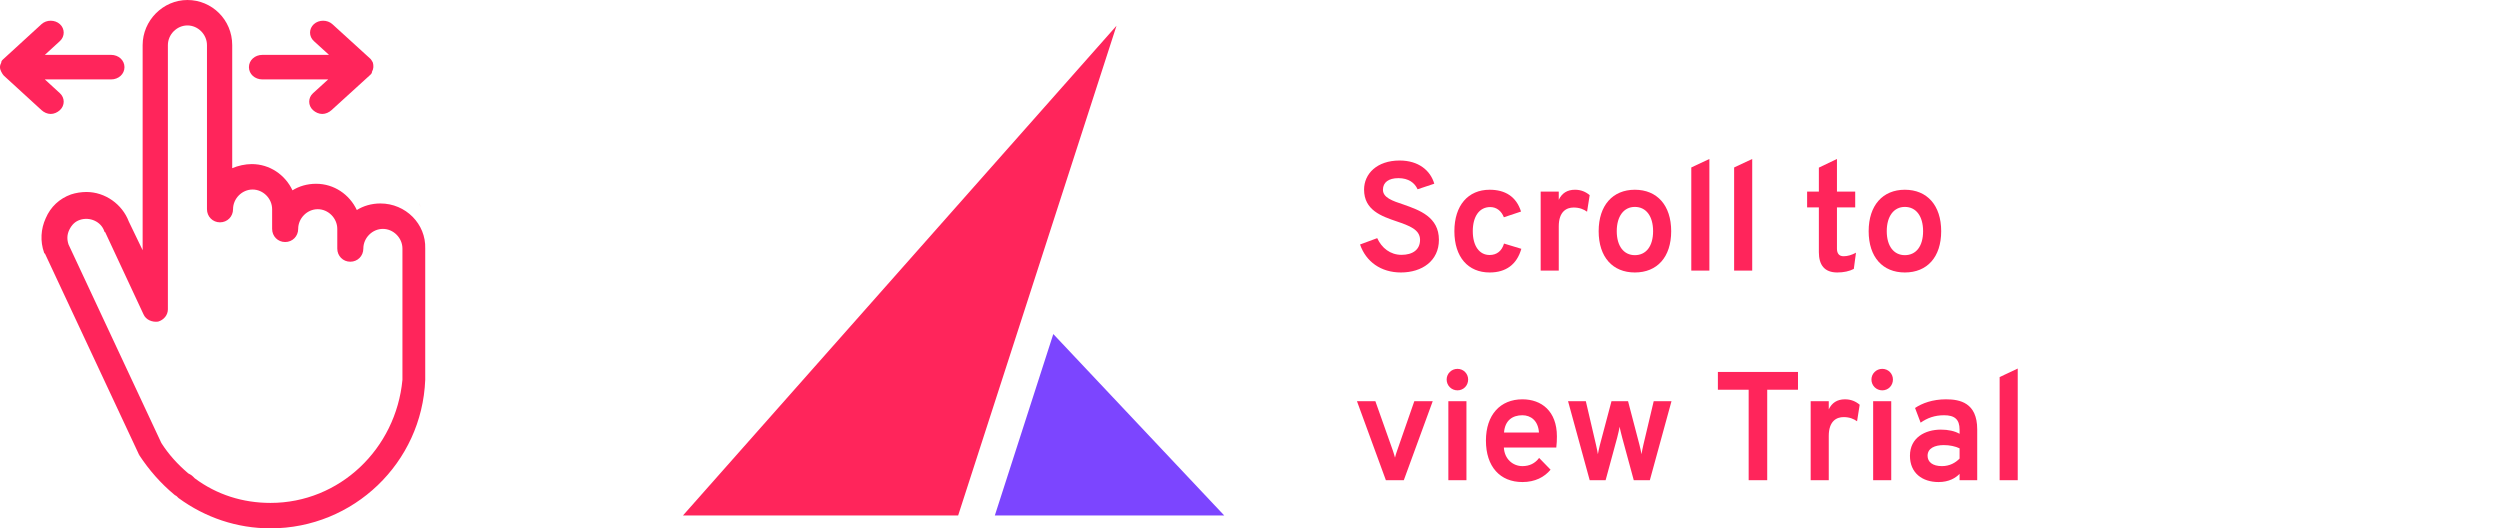 <?xml version="1.0" encoding="UTF-8"?>
<svg width="194px" height="41px" viewBox="0 0 194 41" version="1.1" xmlns="http://www.w3.org/2000/svg" xmlns:xlink="http://www.w3.org/1999/xlink">
    <title>mobile-scroll-superiority-trial</title>
    <g id="Page-1" stroke="none" stroke-width="1" fill="none" fill-rule="evenodd">
        <g id="mobile-scroll-superiority-trial" fill-rule="nonzero">
            <g id="Group-3-Copy" transform="translate(53, 2)">
                <polygon id="Fill-1" fill="#FF255B" points="33.64 0 0 37.999 21.353 37.999"></polygon>
                <polygon id="Fill-2" fill="#7C45FF" points="24.199 38 42 38 28.736 23.921"></polygon>
            </g>
            <g id="Scroll-to-view-Trial" transform="translate(105.3, 12.336)" fill="#FF255B">
                <path d="M3.408,8.808 C5.064,8.808 6.36,7.896 6.36,6.276 C6.36,4.5 4.848,3.972 3.624,3.54 C2.748,3.252 2.016,3 2.016,2.388 C2.016,1.812 2.46,1.488 3.216,1.488 C4.008,1.488 4.488,1.86 4.704,2.352 L6,1.92 C5.7,0.888 4.776,0.12 3.312,0.12 C1.548,0.12 0.552,1.152 0.552,2.376 C0.552,3.972 1.896,4.44 3.096,4.848 C4.044,5.172 4.896,5.472 4.896,6.276 C4.896,7.044 4.32,7.44 3.456,7.44 C2.592,7.44 1.92,6.912 1.572,6.144 L0.24,6.636 C0.696,7.968 1.86,8.808 3.408,8.808 Z" id="Path"></path>
                <path d="M10.296,8.808 C11.568,8.808 12.408,8.184 12.756,6.972 L11.412,6.564 C11.244,7.14 10.848,7.452 10.296,7.452 C9.492,7.452 8.988,6.744 8.988,5.604 C8.988,4.464 9.492,3.732 10.344,3.732 C10.848,3.732 11.22,4.056 11.4,4.524 L12.732,4.08 C12.36,2.904 11.484,2.388 10.296,2.388 C8.628,2.388 7.56,3.6 7.56,5.604 C7.56,7.62 8.628,8.808 10.296,8.808 Z" id="Path"></path>
                <path d="M14.256,8.664 L15.66,8.664 L15.66,5.232 C15.66,4.068 16.272,3.768 16.812,3.768 C17.28,3.768 17.604,3.912 17.856,4.092 L18.06,2.808 C17.748,2.544 17.376,2.388 16.92,2.388 C16.308,2.388 15.9,2.664 15.66,3.168 L15.66,2.532 L14.256,2.532 L14.256,8.664 Z" id="Path"></path>
                <path d="M21.564,8.808 C23.292,8.808 24.384,7.62 24.384,5.604 C24.384,3.6 23.292,2.388 21.564,2.388 C19.848,2.388 18.756,3.6 18.756,5.604 C18.756,7.62 19.848,8.808 21.564,8.808 Z M21.564,7.464 C20.712,7.464 20.16,6.768 20.16,5.604 C20.16,4.44 20.712,3.72 21.564,3.72 C22.44,3.72 22.98,4.44 22.98,5.604 C22.98,6.768 22.44,7.464 21.564,7.464 Z" id="Shape"></path>
                <polygon id="Path" points="25.944 8.664 27.348 8.664 27.348 0 25.944 0.66"></polygon>
                <polygon id="Path" points="29.268 8.664 30.672 8.664 30.672 0 29.268 0.66"></polygon>
                <path d="M37.272,8.808 C37.776,8.808 38.208,8.712 38.556,8.532 L38.724,7.272 C38.4,7.452 38.076,7.548 37.764,7.548 C37.392,7.548 37.248,7.308 37.248,6.96 L37.248,3.756 L38.664,3.756 L38.664,2.532 L37.248,2.532 L37.248,0 L35.844,0.672 L35.844,2.532 L34.932,2.532 L34.932,3.756 L35.844,3.756 L35.844,7.236 C35.844,8.208 36.264,8.808 37.272,8.808 Z" id="Path"></path>
                <path d="M42.516,8.808 C44.244,8.808 45.336,7.62 45.336,5.604 C45.336,3.6 44.244,2.388 42.516,2.388 C40.8,2.388 39.708,3.6 39.708,5.604 C39.708,7.62 40.8,8.808 42.516,8.808 Z M42.516,7.464 C41.664,7.464 41.112,6.768 41.112,5.604 C41.112,4.44 41.664,3.72 42.516,3.72 C43.392,3.72 43.932,4.44 43.932,5.604 C43.932,6.768 43.392,7.464 42.516,7.464 Z" id="Shape"></path>
                <path d="M2.244,24.927 L3.636,24.927 L5.88,18.795 L4.452,18.795 L3.12,22.623 C3.048,22.815 3,22.983 2.952,23.175 C2.904,22.983 2.844,22.815 2.784,22.623 L1.428,18.795 L0,18.795 L2.244,24.927 Z" id="Path"></path>
                <path d="M7.8,17.955 C8.268,17.955 8.628,17.583 8.628,17.115 C8.628,16.659 8.268,16.287 7.8,16.287 C7.332,16.287 6.96,16.659 6.96,17.115 C6.96,17.583 7.332,17.955 7.8,17.955 Z M7.092,24.927 L8.496,24.927 L8.496,18.795 L7.092,18.795 L7.092,24.927 Z" id="Shape"></path>
                <path d="M12.84,25.071 C13.824,25.071 14.544,24.687 15.024,24.111 L14.136,23.199 C13.812,23.631 13.38,23.835 12.84,23.835 C12.108,23.835 11.448,23.295 11.4,22.395 L15.468,22.395 C15.504,22.119 15.516,21.783 15.516,21.531 C15.516,19.563 14.316,18.651 12.84,18.651 C11.124,18.651 10.008,19.851 10.008,21.855 C10.008,23.871 11.1,25.071 12.84,25.071 Z M11.412,21.231 C11.484,20.271 12.084,19.887 12.84,19.887 C13.476,19.887 14.064,20.295 14.124,21.231 L11.412,21.231 Z" id="Shape"></path>
                <path d="M18.06,24.927 L19.296,24.927 L20.196,21.615 C20.256,21.375 20.352,20.979 20.388,20.775 C20.412,20.979 20.52,21.375 20.58,21.615 L21.48,24.927 L22.728,24.927 L24.408,18.795 L23.028,18.795 L22.224,22.191 C22.164,22.443 22.116,22.707 22.08,22.911 C22.044,22.707 21.984,22.431 21.924,22.191 L21.036,18.795 L19.752,18.795 L18.852,22.191 C18.792,22.431 18.732,22.707 18.696,22.911 C18.66,22.707 18.612,22.443 18.552,22.191 L17.76,18.795 L16.38,18.795 L18.06,24.927 Z" id="Path"></path>
                <polygon id="Path" points="31.836 17.907 34.224 17.907 34.224 16.527 28.008 16.527 28.008 17.907 30.396 17.907 30.396 24.927 31.836 24.927"></polygon>
                <path d="M35.208,24.927 L36.612,24.927 L36.612,21.495 C36.612,20.331 37.224,20.031 37.764,20.031 C38.232,20.031 38.556,20.175 38.808,20.355 L39.012,19.071 C38.7,18.807 38.328,18.651 37.872,18.651 C37.26,18.651 36.852,18.927 36.612,19.431 L36.612,18.795 L35.208,18.795 L35.208,24.927 Z" id="Path"></path>
                <path d="M40.764,17.955 C41.232,17.955 41.592,17.583 41.592,17.115 C41.592,16.659 41.232,16.287 40.764,16.287 C40.296,16.287 39.924,16.659 39.924,17.115 C39.924,17.583 40.296,17.955 40.764,17.955 Z M40.056,24.927 L41.46,24.927 L41.46,18.795 L40.056,18.795 L40.056,24.927 Z" id="Shape"></path>
                <path d="M46.764,24.927 L48.132,24.927 L48.132,20.979 C48.132,18.915 46.788,18.651 45.708,18.651 C44.676,18.651 43.86,18.951 43.308,19.323 L43.74,20.463 C44.256,20.103 44.82,19.887 45.564,19.887 C46.368,19.887 46.764,20.199 46.764,21.003 L46.764,21.327 C46.38,21.111 45.888,21.003 45.312,21.003 C44.1,21.003 42.912,21.615 42.912,23.031 C42.912,24.375 43.872,25.071 45.132,25.071 C45.948,25.071 46.464,24.747 46.764,24.435 L46.764,24.927 Z M45.396,23.835 C44.664,23.835 44.28,23.511 44.28,23.031 C44.28,22.443 44.844,22.203 45.54,22.203 C45.996,22.203 46.44,22.299 46.764,22.455 L46.764,23.247 C46.452,23.571 45.996,23.835 45.396,23.835 Z" id="Shape"></path>
                <polygon id="Path" points="49.872 24.927 51.276 24.927 51.276 16.263 49.872 16.923"></polygon>
            </g>
            <g id="Group-5" fill="#FF255B">
                <path d="M32.557,15.562 C32.557,15.447 32.557,15.332 32.557,15.275 C32.557,15.332 32.557,15.447 32.557,15.562 C32.557,15.676 32.557,15.906 32.638,16.078 C32.557,15.906 32.557,15.734 32.557,15.562 Z" id="Path"></path>
                <path d="M29.522,15.789 C28.827,15.789 28.195,15.98 27.69,16.298 C27.121,15.089 25.92,14.261 24.53,14.261 C23.835,14.261 23.203,14.452 22.697,14.77 C22.128,13.561 20.927,12.733 19.537,12.733 C19.032,12.733 18.463,12.86 18.02,13.051 L18.02,3.502 C18.02,1.528 16.44,0 14.545,0 C12.649,0 11.069,1.592 11.069,3.502 L11.069,19.418 L9.994,17.189 C9.489,15.852 8.162,14.898 6.708,14.898 C6.329,14.898 5.887,14.961 5.507,15.089 C4.623,15.407 3.927,16.043 3.548,16.935 C3.169,17.762 3.106,18.717 3.422,19.609 C3.422,19.609 3.422,19.672 3.485,19.672 L10.753,35.207 C10.753,35.27 10.816,35.27 10.816,35.334 C11.574,36.48 12.459,37.498 13.533,38.39 C13.597,38.453 13.66,38.453 13.723,38.517 L13.723,38.517 C13.786,38.581 13.786,38.581 13.849,38.644 C15.935,40.172 18.4,41 20.991,41 C27.437,41 32.745,35.907 32.998,29.477 C32.998,29.477 32.998,29.413 32.998,29.349 C32.998,29.158 32.998,28.967 32.998,28.776 C32.998,28.713 32.998,28.713 32.998,28.649 L32.998,28.522 C32.998,28.394 32.998,28.331 32.998,28.203 L32.998,19.29 C33.061,17.38 31.481,15.789 29.522,15.789 Z M20.991,39.026 C18.842,39.026 16.82,38.39 15.113,37.116 L14.987,36.989 C14.861,36.862 14.734,36.798 14.608,36.734 C13.786,36.034 13.091,35.27 12.522,34.379 L5.318,18.972 C5.191,18.59 5.191,18.208 5.381,17.826 C5.571,17.444 5.823,17.189 6.203,17.062 C6.961,16.807 7.846,17.189 8.098,17.953 C8.098,17.953 8.098,18.017 8.162,18.017 L11.132,24.384 C11.321,24.829 11.827,25.02 12.269,24.957 C12.712,24.829 13.028,24.447 13.028,24.002 L13.028,3.502 C13.028,2.674 13.723,1.974 14.545,1.974 C15.366,1.974 16.061,2.674 16.061,3.502 L16.061,16.234 C16.061,16.807 16.504,17.253 17.072,17.253 C17.641,17.253 18.084,16.807 18.084,16.234 C18.084,15.407 18.779,14.707 19.6,14.707 C20.422,14.707 21.117,15.407 21.117,16.234 L21.117,17.762 C21.117,18.335 21.559,18.781 22.128,18.781 C22.697,18.781 23.139,18.335 23.139,17.762 C23.139,16.935 23.835,16.234 24.656,16.234 C25.478,16.234 26.173,16.935 26.173,17.762 L26.173,19.29 C26.173,19.863 26.615,20.309 27.184,20.309 C27.753,20.309 28.195,19.863 28.195,19.29 C28.195,18.463 28.89,17.762 29.712,17.762 C30.533,17.762 31.229,18.463 31.229,19.29 L31.229,28.394 L31.229,28.649 C31.229,28.776 31.229,28.84 31.229,28.967 C31.229,29.158 31.229,29.286 31.229,29.477 C30.723,34.825 26.362,39.026 20.991,39.026 Z" id="Shape"></path>
                <path d="M8.618,4.258 L3.48,4.258 L4.65,3.186 C5.041,2.829 5.041,2.233 4.65,1.876 C4.26,1.519 3.61,1.519 3.22,1.876 L0.293,4.556 L0.293,4.556 C0.163,4.675 0.098,4.734 0.098,4.853 C-0.033,5.092 -0.033,5.33 0.098,5.568 C0.163,5.687 0.228,5.806 0.293,5.866 L0.293,5.866 L3.22,8.545 C3.415,8.724 3.675,8.843 3.935,8.843 C4.195,8.843 4.455,8.724 4.65,8.545 C5.041,8.188 5.041,7.593 4.65,7.235 L3.48,6.163 L8.618,6.163 C9.203,6.163 9.659,5.747 9.659,5.211 C9.659,4.675 9.203,4.258 8.618,4.258 Z" id="Path"></path>
                <path d="M28.694,4.623 C28.613,4.462 28.533,4.301 28.452,4.221 L28.452,4.221 C28.533,4.301 28.613,4.462 28.694,4.623 Z" id="Path"></path>
                <path d="M28.452,5.426 C28.533,5.346 28.694,5.185 28.694,5.025 C28.694,5.185 28.613,5.266 28.452,5.426 L28.452,5.426 Z" id="Path"></path>
                <path d="M28.933,4.853 C28.867,4.734 28.802,4.615 28.736,4.556 L28.736,4.556 L25.793,1.876 C25.4,1.519 24.746,1.519 24.354,1.876 C23.961,2.233 23.961,2.829 24.354,3.186 L25.531,4.258 L20.364,4.258 C19.775,4.258 19.317,4.675 19.317,5.211 C19.317,5.747 19.775,6.163 20.364,6.163 L25.466,6.163 L24.288,7.235 C23.896,7.593 23.896,8.188 24.288,8.545 C24.485,8.724 24.746,8.843 25.008,8.843 C25.27,8.843 25.531,8.724 25.727,8.545 L28.671,5.866 L28.671,5.866 C28.802,5.747 28.867,5.687 28.867,5.568 C28.998,5.33 28.998,5.092 28.933,4.853 Z" id="Path"></path>
            </g>
        </g>
    </g>
</svg>